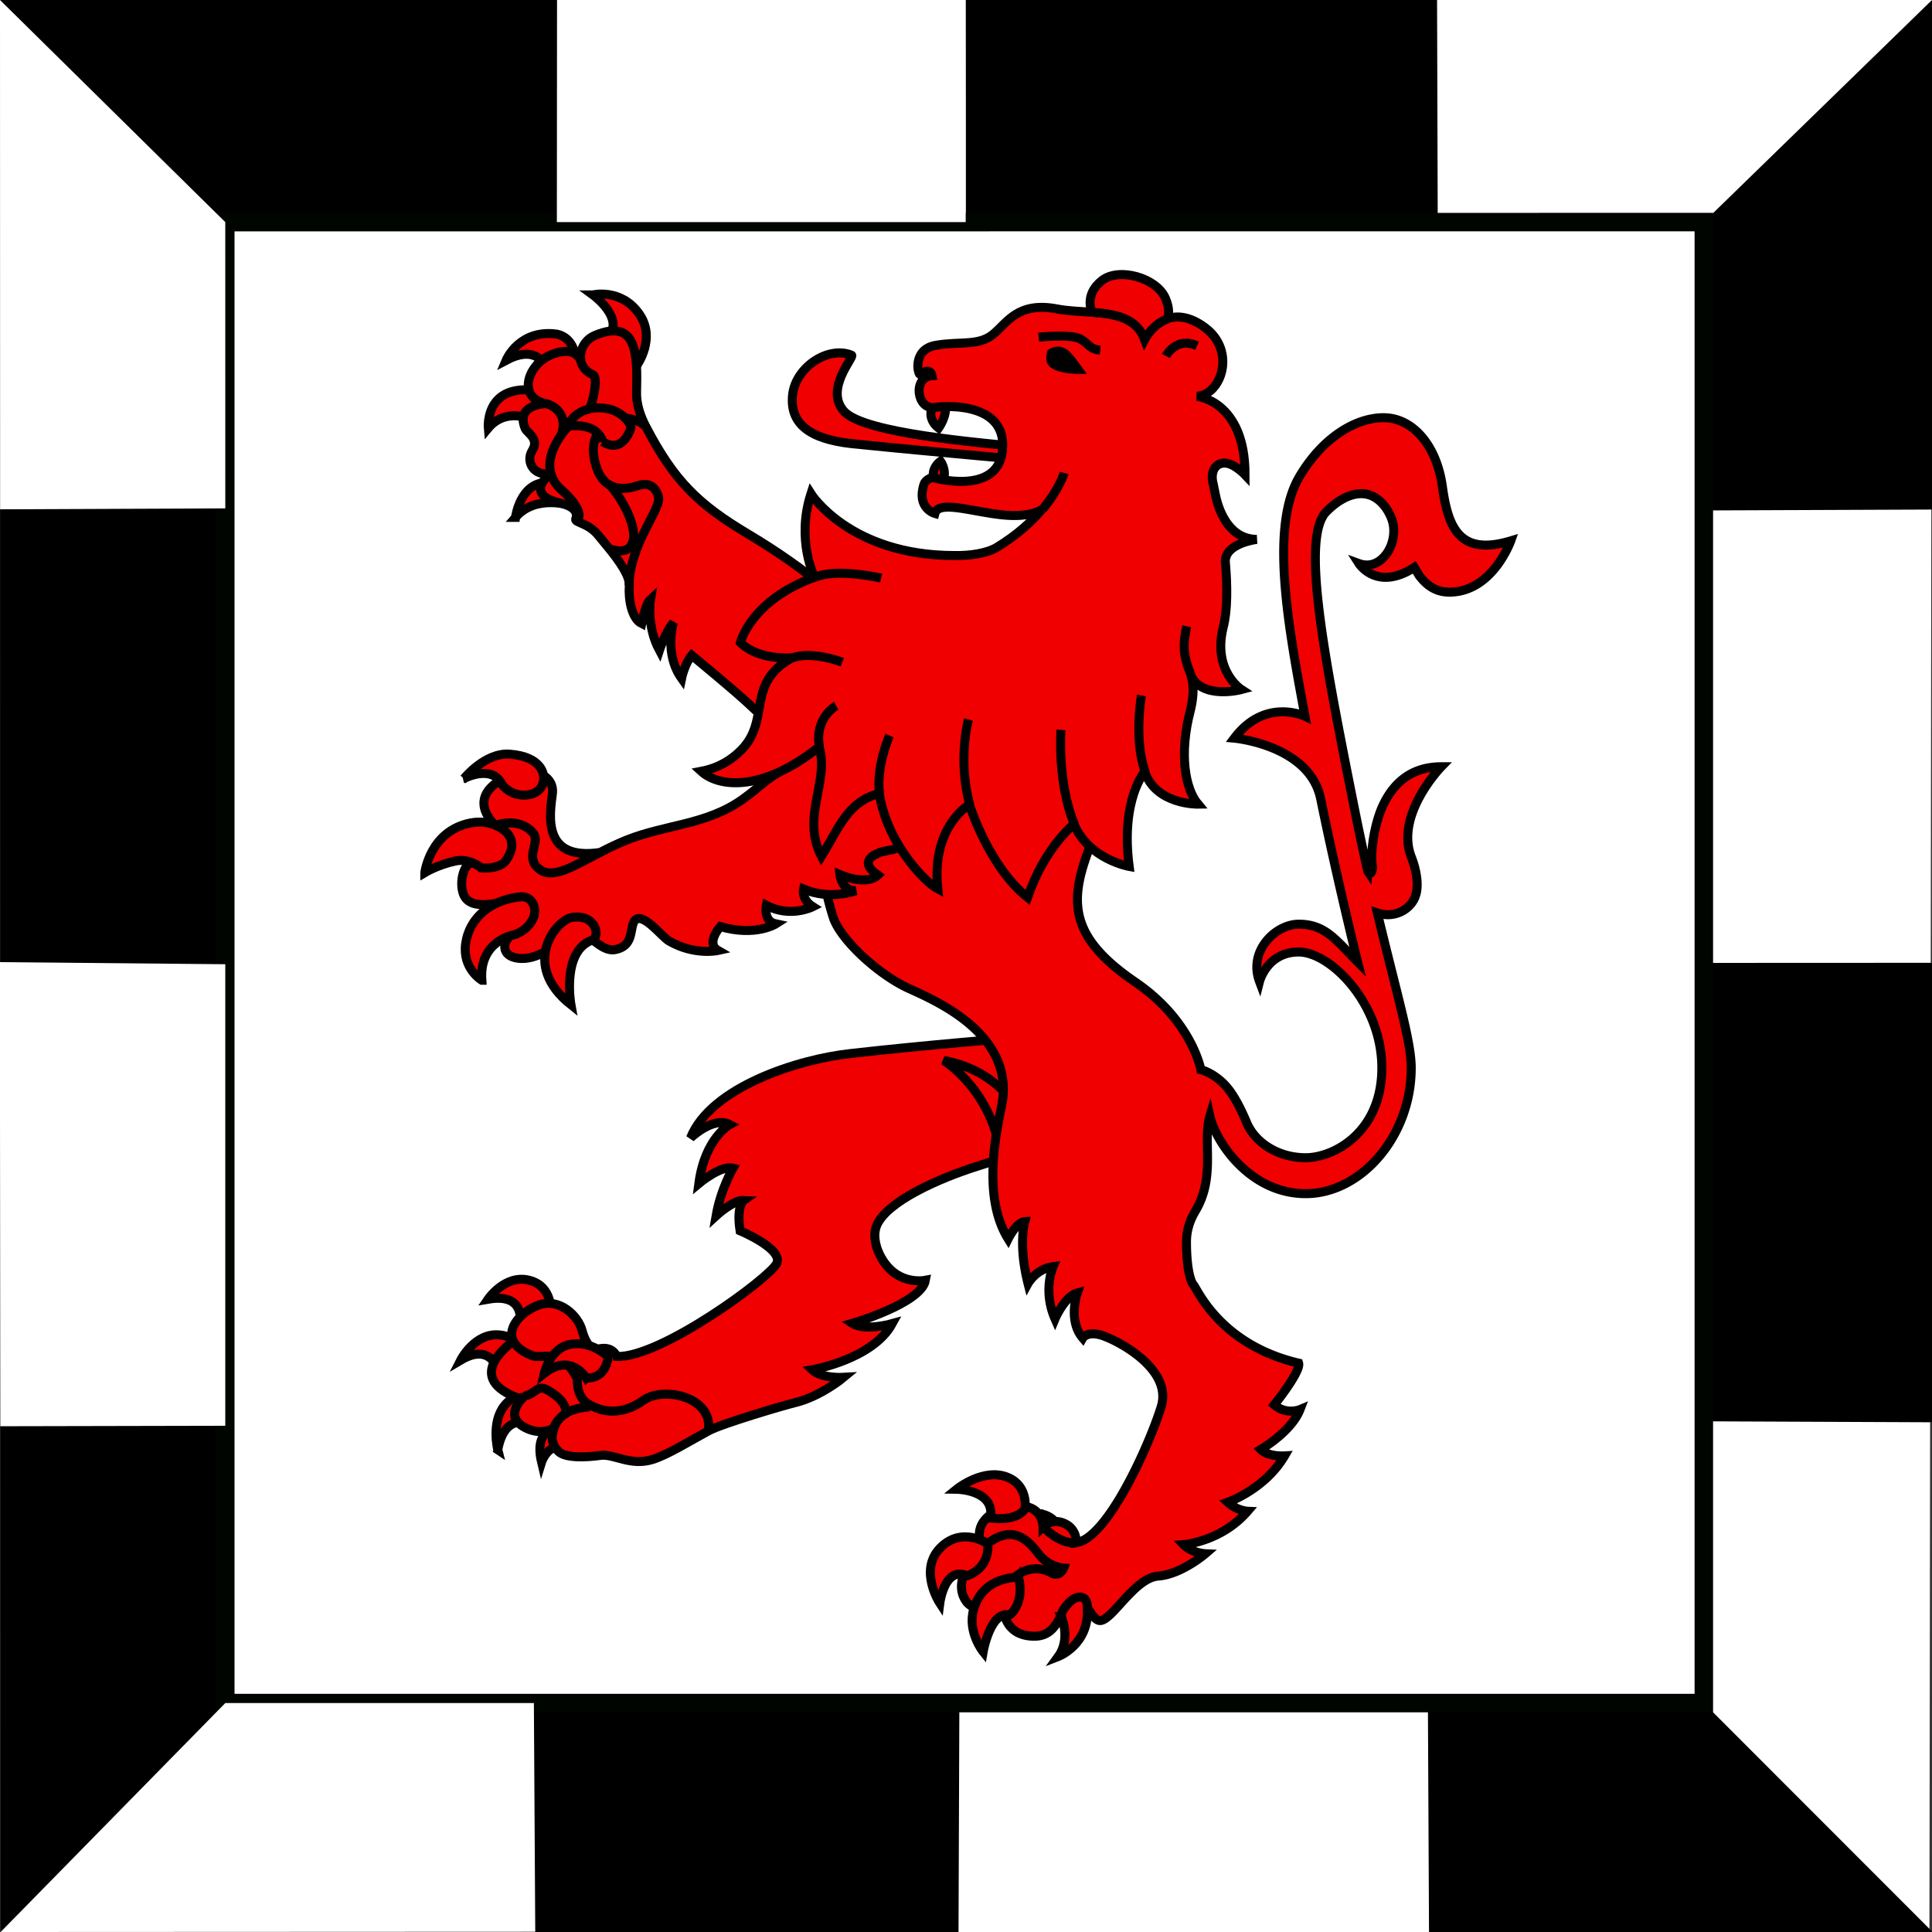 <?xml version="1.0" encoding="UTF-8" standalone="no"?>
<!-- Generator: Adobe Illustrator 27.1.1, SVG Export Plug-In . SVG Version: 6.00 Build 0)  -->

<svg
   xmlns:dc="http://purl.org/dc/elements/1.1/"
   xmlns:cc="http://creativecommons.org/ns#"
   xmlns:rdf="http://www.w3.org/1999/02/22-rdf-syntax-ns#"
   xmlns:svg="http://www.w3.org/2000/svg"
   xmlns="http://www.w3.org/2000/svg"
   xmlns:xlink="http://www.w3.org/1999/xlink"
   xmlns:sodipodi="http://sodipodi.sourceforge.net/DTD/sodipodi-0.dtd"
   xmlns:inkscape="http://www.inkscape.org/namespaces/inkscape"
   version="1.1"
   id="Layer_1"
   x="0px"
   y="0px"
   viewBox="0 0 512 512"
   style="enable-background:new 0 0 512 512;"
   xml:space="preserve"
   sodipodi:docname="CHE Boussens Flag.svg"
   inkscape:version="0.92.3 (2405546, 2018-03-11)"><rect x="0" y="0" width="512" height="512" fill="#333333" stroke="none"/><defs
   id="defs27"><linearGradient
     id="linearGradient2893"><stop
       id="stop2895"
       offset="0"
       style="stop-color:#ffffff;stop-opacity:0.314;" /><stop
       style="stop-color:#ffffff;stop-opacity:0.251;"
       offset="0.19"
       id="stop2897" /><stop
       id="stop2901"
       offset="0.6"
       style="stop-color:#6b6b6b;stop-opacity:0.125;" /><stop
       id="stop2899"
       offset="1"
       style="stop-color:#000000;stop-opacity:0.125;" /></linearGradient><linearGradient
     id="linearGradient2955"><stop
       id="stop2965"
       offset="0"
       style="stop-color:white;stop-opacity:0;" /><stop
       id="stop2959"
       offset="1"
       style="stop-color:black;stop-opacity:0.646;" /></linearGradient><radialGradient
     r="300"
     fy="579.933"
     fx="858.042"
     cy="579.933"
     cx="858.042"
     gradientTransform="matrix(1.215,1.531577e-24,1.464684e-23,1.267,-839.192,-490.489)"
     gradientUnits="userSpaceOnUse"
     id="radialGradient3236"
     xlink:href="#linearGradient2893"
     inkscape:collect="always" /><radialGradient
     r="300"
     fy="579.933"
     fx="858.042"
     cy="579.933"
     cx="858.042"
     gradientTransform="matrix(1.215,1.531577e-24,1.464684e-23,1.267,-839.192,-490.489)"
     gradientUnits="userSpaceOnUse"
     id="radialGradient3236-5"
     xlink:href="#linearGradient2893"
     inkscape:collect="always" /><radialGradient
     gradientTransform="matrix(1.215,0,0,1.267,-839.192,-490.489)"
     gradientUnits="userSpaceOnUse"
     xlink:href="#linearGradient2893"
     id="radialGradient3236-8"
     fy="579.933"
     fx="858.042"
     r="300"
     cy="579.933"
     cx="858.042" /><inkscape:perspective
     id="perspective28"
     inkscape:persp3d-origin="301.5 : 254.33333 : 1"
     inkscape:vp_z="603 : 381.5 : 1"
     inkscape:vp_y="0 : 1000 : 0"
     inkscape:vp_x="0 : 381.5 : 1"
     sodipodi:type="inkscape:persp3d" /><inkscape:perspective
     sodipodi:type="inkscape:persp3d"
     inkscape:vp_x="0 : 420.94501 : 1"
     inkscape:vp_y="0 : 1000 : 0"
     inkscape:vp_z="595.27502 : 420.94501 : 1"
     inkscape:persp3d-origin="297.63751 : 280.63 : 1"
     id="perspective2504" /><inkscape:perspective
     id="perspective10"
     inkscape:persp3d-origin="372.04724 : 350.78739 : 1"
     inkscape:vp_z="744.09448 : 526.18109 : 1"
     inkscape:vp_y="0 : 1000 : 0"
     inkscape:vp_x="0 : 526.18109 : 1"
     sodipodi:type="inkscape:persp3d" /><inkscape:perspective
     id="perspective2505"
     inkscape:persp3d-origin="297.63751 : 280.63 : 1"
     inkscape:vp_z="595.27502 : 420.94501 : 1"
     inkscape:vp_y="0 : 1000 : 0"
     inkscape:vp_x="0 : 420.94501 : 1"
     sodipodi:type="inkscape:persp3d" /><radialGradient
     inkscape:collect="always"
     xlink:href="#linearGradient2893-4"
     id="radialGradient3236-9"
     gradientUnits="userSpaceOnUse"
     gradientTransform="matrix(1.215,0,0,1.267,-839.192,-490.489)"
     cx="858.042"
     cy="579.933"
     fx="858.042"
     fy="579.933"
     r="300" /><linearGradient
     id="linearGradient2955-6"><stop
       style="stop-color: white; stop-opacity: 0;"
       offset="0"
       id="stop2965-2" /><stop
       style="stop-color: black; stop-opacity: 0.646;"
       offset="1"
       id="stop2959-6" /></linearGradient><linearGradient
     id="linearGradient2893-4"><stop
       style="stop-color: rgb(255, 255, 255); stop-opacity: 0.314;"
       offset="0"
       id="stop2895-4" /><stop
       id="stop2897-2"
       offset="0.19"
       style="stop-color: rgb(255, 255, 255); stop-opacity: 0.251;" /><stop
       style="stop-color: rgb(107, 107, 107); stop-opacity: 0.125;"
       offset="0.6"
       id="stop2901-6" /><stop
       style="stop-color: rgb(0, 0, 0); stop-opacity: 0.125;"
       offset="1"
       id="stop2899-7" /></linearGradient><inkscape:perspective
     sodipodi:type="inkscape:persp3d"
     inkscape:vp_x="0 : 381.5 : 1"
     inkscape:vp_y="0 : 1000 : 0"
     inkscape:vp_z="603 : 381.5 : 1"
     inkscape:persp3d-origin="301.5 : 254.33333 : 1"
     id="perspective28-2" /><radialGradient
     r="300"
     fy="579.933"
     fx="858.042"
     cy="579.933"
     cx="858.042"
     gradientTransform="matrix(1.215,0,0,1.267,-839.192,-490.489)"
     gradientUnits="userSpaceOnUse"
     id="radialGradient2560"
     xlink:href="#linearGradient2893-4"
     inkscape:collect="always" /><radialGradient
     r="300"
     fy="579.933"
     fx="858.042"
     cy="579.933"
     cx="858.042"
     gradientTransform="matrix(1.215,0,0,1.267,-1517.836,-776.77)"
     gradientUnits="userSpaceOnUse"
     id="radialGradient2563"
     xlink:href="#linearGradient2893-4"
     inkscape:collect="always" /></defs><sodipodi:namedview
   pagecolor="#ffffff"
   bordercolor="#666666"
   borderopacity="1"
   objecttolerance="10"
   gridtolerance="10"
   guidetolerance="10"
   inkscape:pageopacity="0"
   inkscape:pageshadow="2"
   inkscape:window-width="1920"
   inkscape:window-height="1017"
   id="namedview25"
   showgrid="false"
   inkscape:zoom="1.4370422"
   inkscape:cx="201.6158"
   inkscape:cy="283.20319"
   inkscape:window-x="-8"
   inkscape:window-y="-8"
   inkscape:window-maximized="1"
   inkscape:current-layer="g914" />
<style
   type="text/css"
   id="style2">
	.st0{fill-rule:evenodd;clip-rule:evenodd;fill:#FFFFFF;}
	.st1{fill-rule:evenodd;clip-rule:evenodd;fill:#0053A1;}
	.st2{fill-rule:evenodd;clip-rule:evenodd;fill:#0093DD;}
	.st3{fill:#E7BB22;}
	.st4{fill:none;stroke:#000000;stroke-width:2;stroke-linecap:round;stroke-miterlimit:10;}
</style>








<g
   id="g914"
   transform="translate(79.523,-337.039)"><path
     id="path870"
     d="M 175.557,337.039 H -79.523 l 0.16,512 254.698,0.024 z"
     inkscape:connector-curvature="0"
     style="fill:#000000"
     sodipodi:nodetypes="ccccc" /><path
     id="path872"
     d="m 176.396,337.04 -1.901,512.022 257.302,-0.024 0.68,-511.999 z"
     inkscape:connector-curvature="0"
     style="fill:#ffffff"
     sodipodi:nodetypes="ccccc" /><g
     id="g882"
     style="stroke-width:4.9"><path
       id="path874"
       d="m 176.396,337.04 v 58.852 l 125.095,0.041 -0.177,-58.893 z m 256.081,-7.9e-4 -60.466,58.858 c 4e-5,-10e-6 -5.9e-4,76.415 -5.9e-4,76.415 l 60.467,-0.238 z m -60.465,255.18 -0.001,121.483 60.706,0.255 -0.149,-121.765 z m -0.001,196.151 -73.128,-8e-4 0.298,60.86 133.456,-0.191 z"
       inkscape:connector-curvature="0"
       style="fill:#000000;stroke:none"
       sodipodi:nodetypes="cccccccccccccccccccc" /><path
       id="path878"
       d="m -19.822,395.903 1e-6,392.467 H 372.01 c 0,0 0.005,-346.885 4e-5,-392.473 z"
       inkscape:connector-curvature="0"
       style="fill:#ffffff;stroke:#000500;stroke-width:4.9;stroke-opacity:1"
       sodipodi:nodetypes="ccccc" /><path
       id="path880"
       d="m 176.396,337.04 v 58.852 l -108.344,0.011 0.044,-58.862 z m -255.919,-7.9e-4 59.701,58.864 0.007,75.863 -59.681,0.245 z m 59.704,255.533 2.4e-5,122.31 -59.616,0.125 -0.132,-122.992 z m -0.003,195.798 81.782,-0.004 0.364,60.61 -141.687,0.063 z"
       inkscape:connector-curvature="0"
       style="fill:#ffffff;fill-opacity:1;stroke:none"
       sodipodi:nodetypes="cccccccccccccccccccc" /></g></g><g
   id="g954"
   transform="translate(-531.615,-208.097)"><path
     id="path856"
     d="M 159.36,2.527 V 74 H 260.23 V 2.527 Z M 4.91,6.402 4.898,120.252 h 68.137 l 0.006,-45.709 h 0.762 L 4.91,6.406 Z m 0.088,212.73 c 0.325,32.595 2.304,63.201 5.998,91.828 H 79.799 C 75.771,283.141 73.496,252.617 73.137,219.132 H 4.997 Z m 96,179.39 -62.948,26.203 c 12.883,34.82 29.465,65.652 49.75,92.781 l 51.625,-44.686 a 286.59,286.59 0 0 1 -11.768,-17.846 c -10.2,-16.792 -19.114,-35.567 -26.66,-56.453 z m 98.895,135.1 -38.918,55.635 c 29.042,21 62.05,38.361 98.98,52.471 v -73.885 l -0.094,0.045 c -22.39,-10.086 -42.265,-21.416 -59.969,-34.266 z"
     inkscape:connector-curvature="0"
     style="fill:#ffffff" /><g
     id="g908"
     style="stroke:#000000;stroke-width:1.107"
     transform="matrix(0.901,0,0,0.905,541.797,191.434)" /><path
     id="path862"
     d="m 672.408,311.465 c -12.372,-1.001 -11.39,10.062 -11.39,10.062 3.876,-4.666 9.369,-2.936 9.369,-2.936 l 3.814,-0.864 4.388,-1.725 -1.716,-3.817 z m -4.177,33.741 c 0,0 1.202,-9.448 8.617,-9.257 7.438,0.19 6.138,6.145 6.138,6.145 0,0 -9.434,-3.143 -14.755,3.112 z m 20.529,-58.958 c 0,0 8.853,6.45 3.743,11.326 0,0 0.968,9.421 7.79,7.472 0,0 5.431,-7.285 0.601,-13.934 -4.833,-6.649 -12.133,-4.864 -12.133,-4.864 z m -13.356,17.867 c 0,0 -2.384,-4.425 -9.662,-0.552 0,0 3.496,-8.406 13.586,-6.893 4.169,1.018 4.674,5.39 4.674,5.39 0,0 -2.73,5.848 -8.599,2.055 z"
     inkscape:connector-curvature="0"
     style="fill:#f00000;stroke:#000000;stroke-width:2.386" /><path
     id="path864"
     d="m 755.855,368.747 c 0,0 -9.492,-9.312 -25.878,-19.066 -13.388,-7.97 -19.666,-14.163 -27.086,-28.311 -1.727,-3.227 -2.656,-6.397 -2.58,-9.408 0.241,-9.549 0.31,-19.658 -10.932,-15.02 -3.114,1.285 -4.302,4.376 -3.8,6.839 0,0 -1.413,-4.583 -8.278,-1.505 -5.891,2.64 -8.633,11.127 -1.106,12.781 0,0 -8.122,0.186 -5.378,6.639 0.476,1.121 3.805,2.633 1.873,5.753 -1.931,3.119 0.546,7.068 4.947,6.071 0,0 -7.621,5.526 2.444,7.902 1.505,0.355 5.168,1.441 4.103,4.223 -0.36,0.942 3.34,1.036 5.954,4.272 0.771,0.958 1.831,2.2 2.932,3.567 2.628,3.259 5.499,7.234 5.315,9.796 -0.261,3.637 0.62,8.73 3.281,10.066 0,0 0.974,-5.202 2.352,-6.436 0,0 -1.186,6.939 2.35,13.529 0,0 1.645,-5.028 3.723,-7.352 0,0 -2.565,8.174 2.151,14.789 0,0 0.769,-3.783 2.68,-6.11 0,0 12.725,10.425 16.672,14.332 1.151,1.139 7.222,6.744 13.048,2.773 5.828,-3.97 39.353,-13.137 39.353,-13.137 l -11.199,-17.393 -3.989,-2.004 z"
     inkscape:connector-curvature="0"
     style="fill:#f00000;stroke:#000000;stroke-width:2.386" /><g
     transform="matrix(0.901,0,0,0.905,540.702,191.897)"
     id="g872"
     style="fill:none;stroke:#000000;stroke-width:2.642"><path
       id="path866"
       d="m 150.319,136.06 c 2.264,0.413 6.758,2.923 4.736,9.114 m 5.676,-21.571 c 0.334,1.634 1.869,3.377 3.474,3.978 1.882,0.7 -0.07,7.744 -0.07,7.744 0,0 -0.655,2.349 -1.906,3.942 m 6.811,39.242 c 0,0 5.459,2.478 6.943,-1.784 1.485,-4.261 -2.637,-12.194 -6.595,-16.684"
       inkscape:connector-curvature="0"
       style="stroke-width:2.642" /><path
       id="path868"
       d="m 179.944,143.033 c -1.174,-1.894 -6.588,-3.516 -9.001,-2.41 -0.35,0.162 -0.685,0.327 -1,0.497 -6.898,3.72 -5.783,9.67 -4.704,13.26 0.855,2.848 2.307,4.68 4.154,5.66 2.235,1.182 5.048,1.118 8.089,0.097 5.554,-1.865 6.173,3.742 6.173,3.742 0.184,3.7 -8.536,13.796 -8.714,25.45"
       inkscape:connector-curvature="0"
       style="stroke-width:2.642" /><path
       id="path870-0"
       d="m 169.94,141.118 c 0,0 -0.963,-2.872 -4.536,-2.677 -0.902,0.05 -2,0.324 -3.173,0.823 -2.388,1.018 -5.1,2.977 -7.174,5.905 -2.188,3.087 -4.198,7.256 -3.137,11.282 0.442,1.677 1.387,3.355 3.132,4.865 6.089,5.269 5.855,9.015 4.132,8.53"
       inkscape:connector-curvature="0"
       style="stroke-width:2.642" /></g><path
     id="path874-3"
     d="m 691.318,325.161 c 0,0 -0.994,-5.338 -9.412,-4.036 0,0 2.404,-6.106 10.602,-4.735 3.212,0.538 5.889,3.035 6.323,5.018 9e-4,0 -1.956,7.233 -7.513,3.753 z m -21.962,233.995 c 0,0 1.974,-8.57 -8.411,-6.75 0,0 4.539,-6.7 10.961,-5.017 6.422,1.684 5.629,8.648 5.629,8.648 z m -5.575,12.646 c 0,0 -1.677,-8.225 -10.082,-3.256 0,0 3.769,-7.453 10.426,-6.664 6.655,0.788 4.982,6.056 4.982,6.056 z m -0.247,20.499 c 0,0 -1.857,-7.256 1.778,-11.731 2.242,-2.758 6.51,-4.51 8.649,-3.947 l -2.27,8.73 c 9e-4,0 -6.369,-2.867 -8.158,6.947 z m 16.72,-5.659 c 0,0 -7.43,-0.752 -5.12,8.941 0,0 1.577,-5.087 6.449,-4.286 z"
     inkscape:connector-curvature="0"
     style="fill:#f00000;stroke:#000000;stroke-width:2.386" /><path
     id="path876"
     d="m 816.012,481.761 c 0,0 -6.343,-0.771 -12.433,1.275 -2.896,0 -27.939,2.143 -46.431,4.241 -13.934,1.485 -37.151,8.885 -42.537,22.378 0,0 6.075,-5.83 10.403,-3.538 0,0 -6.609,3.57 -8.198,15.606 0,0 5.875,-4.896 9.044,-4.063 0,0 -3.283,5.689 -4.468,12.619 0,0 4.576,-4.207 7.309,-4.064 0,0 -2.001,1.403 -0.957,8.05 0,0 11.609,4.847 9.687,8.688 -1.922,3.839 -30.781,25.05 -42.365,24.622 0,0 -1.242,-3.512 -6.052,-1.587 0,0 -2.075,-1.262 -3.126,-5.244 -1.05,-3.983 -5.986,-8.73 -11.44,-6.814 -4.29,1.507 -8.668,5.811 -6.787,9.624 0,0 -13.418,9.083 0.534,14.771 0.891,0.362 1.621,0.232 2.302,-0.104 0,0 -6.228,5.393 0.932,8.52 4.068,1.778 7.031,-0.24 7.031,-0.24 -0.573,1.606 -1.092,4.14 1.204,6.291 1.893,1.78 7.311,1.523 11.081,1.003 3.557,-0.491 7.986,2.931 13.847,1.064 4.045,-1.285 9.428,-4.671 14.799,-7.579 3.536,-1.914 19.814,-6.715 22.955,-7.474 6.783,-1.639 12.839,-6.696 12.839,-6.696 0,0 -5.845,0.364 -8.357,-2.004 0,0 16.048,-2.727 21.236,-12.232 0,0 -7.281,2.066 -10.574,-0.073 0,0 18.234,-5.306 19.367,-11.401 0,0 -4.237,0.853 -8.063,-1.856 -3.826,-2.707 -6.506,-8.801 -4.831,-12.727 2.68,-6.273 16.194,-12.347 26.596,-15.639 10.4,-3.293 20.031,-6.898 27.093,-1.852 7.066,5.051 2.657,-23.993 2.657,-23.993 l 0.358,-15.828 z"
     inkscape:connector-curvature="0"
     style="fill:#f00000;stroke:#000000;stroke-width:2.386" /><g
     transform="matrix(0.901,0,0,0.905,540.702,191.897)"
     id="g884"
     style="fill:none;stroke:#000000;stroke-width:2.642"><path
       id="path878-1"
       d="m 144.01,426.78 c 4.179,-1.014 3.75,-3.796 7.514,-1.505 6.14,3.734 4.6,6.686 4.6,6.686 0,0 -2.352,1.384 -3.28,3.964"
       inkscape:connector-curvature="0"
       style="stroke-width:2.642" /><path
       id="path880-2"
       d="m 163.431,429.853 c 0,0 -4.834,0.203 -7.308,2.106 m -15.26,-21.382 c 0.764,1.549 2.463,3.022 5.448,4.244 3.253,1.33 8.279,-2.657 13.136,6.32"
       inkscape:connector-curvature="0"
       style="stroke-width:2.642" /><path
       id="path882"
       d="m 164.55,413.27 c -5.337,2.126 -6.637,12.345 -1.994,15.479 4.647,3.13 10.714,3.436 16.598,-0.789 5.882,-4.22 20.64,-1 19.095,8.835"
       inkscape:connector-curvature="0"
       style="stroke-width:2.642" /></g><g
     transform="matrix(0.901,0,0,0.905,540.702,191.897)"
     id="g896"
     style="stroke:#000000;stroke-width:2.641"><path
       id="path886-7"
       d="m 162.33,421.41 c 0,0 -4.52,-7.521 -12.328,-1.37 0,0 1.673,-7.487 7.862,-8.516 6.187,-1.026 10.892,3.636 10.892,3.636 0,0 -0.297,6.531 -6.426,6.25 z m 105.12,-92.998 c 0,0 16.064,9.729 17.083,31.449 l 8.541,-8.541 c 0,0.002 -3.903,-18.835 -25.624,-22.908 z m 32.653,134.94 c 0,0 -1.649,-2.048 -4.746,-2.183 -3.095,-0.136 0,0 0,0 l -0.576,4.74 4.724,-0.26 0.598,-2.297"
       inkscape:connector-curvature="0"
       style="fill:#f00000;stroke-width:2.641" /><path
       id="path888-5"
       d="m 414.17,160.41 c -1.698,-12.218 -8.825,-20.193 -17.308,-20.193 -8.485,0 -18.158,6.108 -24.776,17.309 -8.73,14.776 -3.234,43.885 1.664,70.117 0,0 -11.73,-5.579 -20.782,6.414 0,0 22.018,1.97 25.369,17.638 4.945,24.094 10.888,47.864 10.888,47.864 -6.365,-6.364 -9.503,-11.03 -17.31,-11.03 -6.787,0 -14.931,7.805 -11.538,16.8 0,0 2.206,-8.654 11.539,-8.654 9.333,0 24.435,15.103 24.435,33.938 0,18.835 -14.084,26.302 -22.4,26.302 -8.315,0 -14.932,-4.58 -17.308,-10.18 -2.37,-5.588 -4.603,-9.43 -7.074,-11.75 -3.427,-3.22 -6.445,-3.844 -6.445,-3.844 0,0 -2.566,-14.29 -19.293,-25.662 -22.614,-15.374 -19.058,-26.848 -10.008,-47.664 l -4.34,-5.768 -1.996,-8.278 -73.637,4.216 -3.063,14.808 c 1.33,7.54 0.496,12.031 4.188,23.71 l 0.01,0.026 c 2.17,6.618 13.31,16.727 22.06,20.738 7.95,3.643 31.742,13.505 27.477,34.458 -1.913,9.187 -5.497,27.062 1.923,38.95 0,0 2.388,-4.852 4.885,-5.036 0,0 -1.971,6.61 0.95,18.108 0,0 2.363,-4.268 7.37,-4.927 0,0 -3.104,6.974 0.58,15.297 0,0 2.776,-6.583 6.552,-7.585 0,0 -2.838,8.04 1.604,13.189 0,0 1.147,-1.98 5.146,-0.93 4,1.047 21.51,9.62 17.897,21.122 -3.506,11.17 -15.8,38.62 -25.079,39.76 0.307,-2.162 -0.88,-4.128 -2.315,-5.077 -4.162,-2.765 -7.332,0.353 -7.332,0.353 0,0 -0.007,-7.001 -8.455,-5.91 -8.452,1.09 -12.194,6.174 -9.343,12.127 -3.482,3.267 -8.71,10.15 -4.82,15.64 1.578,2.228 5.72,3.393 11.019,2.05 0,0 -0.134,7.86 8.611,8.174 8.888,0.318 7.561,-10.415 13.394,-11.148 1.855,-0.236 3.942,6.94 6.588,6.553 3.628,-0.523 10.085,-12.517 16.891,-13.015 6.806,-0.501 13.85,-6.546 13.85,-6.546 0,0 -3.949,-0.174 -6.38,-2.662 0,0 11.058,-0.842 18.796,-9.774 0,0 -3.104,-0.136 -5.818,-2.637 0,0 10.903,-3.76 16.699,-13.57 0,0 -4.819,0.318 -6.982,-1.896 0,0 8.989,-5.168 11.532,-11.679 0,0 -4.03,1.68 -7.57,-1.39 0,0 7.907,-9.785 7.167,-12.2 -23.163,-5.408 -29.8,-21.68 -30.909,-22.887 -0.83,-0.906 -2.075,-4.631 -2.075,-12.675 0,-2.664 0.645,-5.704 2.634,-9.017 6.042,-10.069 2.02,-20.346 4.25,-27.788 1.696,7.637 11.877,22.74 28.168,22.74 16.29,0 31.054,-16.8 31.054,-36.825 0,-7.733 -4.262,-21.595 -9.958,-45.367 5.521,1.792 10.148,-1.5 11.26,-5.203 0.91,-2.689 0.38,-6.957 -1.282,-11.21 -4.857,-12.433 8.804,-26.405 8.804,-26.405 -8.798,0 -14.04,4.746 -17.15,11.313 -2.222,4.687 -3.937,13.28 -3.044,18.326 -0.458,2.873 -1.442,0.886 -1.443,0.903 a 834.54,834.54 0 0 1 -4.157,-19.57 c -8.825,-44.12 -15.473,-78.197 -7.976,-85.693 4.327,-4.327 8.517,-5.742 11.794,-5.091 3.424,0.68 6.024,3.695 7.353,7.127 2.554,6.618 -2.702,15.683 -9.587,13.18 0,0 5.274,8.268 16.29,1.132 l 1.427,2.383 c 2.276,2.991 5.013,4.857 8.867,4.857 12.727,0 18.073,-15.018 18.073,-15.018 -15.014,4.497 -18.424,-3.765 -20.105,-15.866 z"
       inkscape:connector-curvature="0"
       style="fill:#f00000;stroke-width:2.641" /><path
       id="path890"
       d="m 306.35,469.68 a 5.35,5.35 0 0 1 -0.834,0.036 c -4.659,-0.204 -8.815,-4.76 -8.815,-4.76 m -11.593,23.907 c 0,0 0.074,-6.476 3.768,-9.46 3.691,-2.982 7.745,-2.33 10.03,-1.003 2.776,1.62 3.876,-1.325 3.876,-1.325 0,0 -4.155,-0.183 -7.137,-3.858 -2.522,-3.114 -7.168,-9.78 -15.592,-3.039 -0.345,0.277 -0.732,0.613 -1.146,0.996"
       inkscape:connector-curvature="0"
       style="fill:none;stroke-width:2.641" /><path
       id="path892"
       d="m 291.4,459.7 c 0,0 1.062,-6.386 -4.748,-9.04 -7.17,-3.275 -15.367,3.327 -15.367,3.327 0,0 11.46,0.15 9.913,8.42 0.001,0 7.653,1.258 10.202,-2.707 z m -10.927,10.268 c 0,0 -7.636,-5.326 -14.047,1.246 -6.416,6.578 -0.085,16.137 -0.085,16.137 0,0 1.397,-10.961 7.99,-8.019 0,0.001 6.6,-1.748 6.142,-9.364 z m 9.058,9.843 c 0,0 -10.45,-0.639 -13.262,9.428 -1.841,6.592 2.824,12.346 2.824,12.346 0,0 2.112,-12.13 7.785,-10.776 -10e-4,0.003 4.488,-3.138 2.654,-11 z m 12.552,11.479 c 0,0 2.878,6.482 -0.906,11.693 0,0 9.262,-3.553 8.524,-14.138 0.359,-3.69 -2.774,-4.277 -5.263,-1.71 -1.038,1.062 -2.49,2.665 -2.355,4.155 z M 270.77,227.18 c 0,0 -21.654,-7.532 -33.54,-10.28 -5.085,2.295 -13.373,24.56 -13.373,24.56 -8.549,4.03 -9.525,6.251 -15.56,10.53 -10.603,7.516 -22.6,7.319 -34.109,11.914 -2.752,1.099 -5.348,2.37 -7.777,3.623 -17.107,2.52 -14.814,-10.949 -14.019,-17.168 0.795,-6.219 -7.752,-9.078 -16.084,-3.497 -8.735,5.852 -0.674,12.76 -0.674,12.76 0,0 3.456,4.345 0.318,8.107 -3.138,3.764 -7.8,2.875 -7.8,2.875 -1.828,1.062 -2.963,4.942 -2.193,8.28 1.446,6.277 10.11,3.306 15.38,2.537 5.268,-0.765 4.071,6.574 -0.303,9.598 -3.73,2.58 -3.805,6.923 1.375,7.498 5.181,0.571 10.033,-3.054 14.888,-6.68 4.854,-3.627 8.395,5.148 13.627,4.12 5.23,-1.027 4.273,-5.663 5.358,-7.946 2.008,-4.228 8.414,4.5 10.547,5.515 7.412,4.23 14.27,2.7 14.27,2.7 -3.708,-2.114 0.68,-7 0.68,-7 10.35,3.003 16.313,-0.783 16.313,-0.783 -3.795,-0.776 -2.773,-5.435 -2.773,-5.435 7.058,3.75 13.652,0.4 13.652,0.4 -3.428,-2.154 -2.735,-5.174 -2.735,-5.174 7.854,3.366 15.383,0.488 15.383,0.488 -4.236,0.086 -4.67,-4.702 -4.67,-4.702 0,0 7.728,3.398 11.157,0.147 -5.97,-4.136 -0.813,-6.066 0.746,-6.7 1.043,-0.408 4.98,-0.72 9.206,-2.756 2.225,-1.072 5.298,-2.602 7.304,-4.894 1.582,-1.81 0.784,-4.142 1.807,-7.01 1.005,-2.815 3.08,-6.167 3.19,-10.252 l 0.116,-4.318 c 0.088,-3.24 4.14,-9.395 4.14,-9.395 z"
       inkscape:connector-curvature="0"
       style="fill:#f00000;stroke-width:2.641" /><path
       id="path894"
       d="m 166.41,267.52 c -7.726,3.99 -13.738,7.78 -17.576,5.108 -5.041,-3.511 0.298,-8.03 -2.144,-10.832 -4.238,-4.865 -11.06,-2.18 -11.06,-2.18"
       inkscape:connector-curvature="0"
       style="fill:none;stroke-width:2.641" /></g><g
     transform="matrix(0.901,0,0,0.905,540.702,191.897)"
     id="g904"
     style="fill:#f00000;stroke:#000000;stroke-width:2.641"><path
       id="path898"
       d="m 126.39,245.87 c 0,0 8.295,-4.356 11.253,1.859 0,0 2.585,3.646 7.703,2.902 3.29,-0.48 4.795,-2.971 4.423,-5.54 0,0 -0.12,-5.625 -9.99,-6.354 -7.175,-0.53 -13.389,7.133 -13.389,7.133 z m -11.533,27.549 c 0,0 1.562,-12.303 13.58,-14.552 5.81,-1.087 9.432,1.95 9.432,1.95 0,0 5.259,3.05 0.773,9.157 -1.87,2.547 -7.162,2.092 -7.162,2.092 0,0 -3.36,-2.937 -7.58,-2.045 -5.248,1.114 -9.043,3.398 -9.043,3.398 z m 16.782,31.53 c 0,0 -5.79,-3.4 -4.771,-10.698 1.097,-7.856 7.736,-13.022 16.477,-13.768 3.314,-0.02 4.792,3.784 3.215,6.704 -1.942,3.589 -5.51,4.474 -5.51,4.474 0,0 -10.262,1.67 -9.41,13.288 z m 26.587,-18.41 c -4.752,0.692 -15.354,13.777 -0.38,25.591 0,0 -2.833,-15.695 6.205,-18.92 2.484,-0.884 1.304,-7.71 -5.825,-6.671 z m 133.29,-133.91 c 0,0 -37.85,-3.424 -50.882,-4.792 -13.031,-1.37 -18.459,-6.138 -17.603,-14.283 0.857,-8.145 10.517,-14.459 17.363,-11.637 0.968,0.398 -8.127,9.955 -2.203,16.458 5.925,6.502 39.946,9.126 53.713,10.573 z"
       inkscape:connector-curvature="0"
       style="stroke-width:2.641" /><path
       id="path900"
       d="m 264.06,137.24 c 0,0 -1.583,3.254 1.936,6.012 0,0 2.568,-3.699 1.875,-6.287 l -1.556,-1.845 z m 0.425,20.563 c 0,0 -0.776,-2.646 2.068,-4.854 0,0 1.865,2.585 0.826,5.461 l -1.719,0.655 z"
       inkscape:connector-curvature="0"
       style="stroke-width:2.641" /><path
       id="path902"
       d="m 349.68,201.69 c 1.316,-5.088 1.264,-12.157 0.652,-19.144 -0.342,-5.562 9.25,-6.703 9.25,-6.703 -7.456,0 -10.926,-7.132 -12.136,-12.856 -0.655,-3.31 -0.869,-4.157 -0.869,-4.157 -0.63,-3.913 1.755,-5.757 4.3,-5.253 2.546,0.505 5.248,3.358 5.248,3.358 0,-21.779 -14.207,-22.98 -14.207,-22.98 7.152,-0.283 11.83,-13.287 2.291,-20.225 -4.392,-3.192 -8.007,-3.453 -10.804,-2.547 0.484,-1.78 0.242,-3.785 -0.744,-6.018 -2.623,-5.924 -13.602,-9.036 -18.605,-5.143 -5.413,4.21 -2.96,9.315 -2.96,9.315 -3.498,-0.26 -7.084,-0.354 -10.215,-0.958 -11.832,-2.28 -14.794,4.239 -19.053,7.553 -4.263,3.315 -9.52,1.867 -16.67,3.087 -7.146,1.222 -5.194,9.05 -4.517,8.524 2.977,-2.316 3.439,0.362 3.439,0.362 -5.832,0.342 -4.531,10.034 0.677,9.308 5.213,-0.726 21.422,-0.836 20.006,12.632 -1.416,13.47 -20.62,7.867 -20.62,7.867 0,0 -1.957,0.51 -2.444,1.973 -2.332,7.03 3.2,8.578 3.2,8.578 1.035,-3.952 10.861,-0.531 19.707,0.399 8.848,0.93 11.817,-1.65 11.817,-1.65 -2.986,3.543 -7.263,7.515 -13.314,11.168 -3.006,1.815 -8.22,2.491 -12.505,2.392 -30.714,0 -42.166,-18.091 -42.166,-18.091 -4.443,13.658 1.07,24.44 1.07,24.44 -18.797,6.797 -21.818,19.134 -21.818,19.134 5.37,5.371 15.217,4.447 15.217,4.447 -13.762,7.526 -6.213,18.108 -14.912,26.964 -2.953,3.007 -6.782,5.332 -11.83,6.296 5.094,4.619 17.679,6.266 34.687,-7.16 3.066,10.293 -5.372,20.42 0.671,32.056 5.148,-8.28 7.72,-16.057 17.007,-18.406 2.462,15.217 13.846,26.215 17.232,27.972 -2.014,-18.35 9.287,-24.727 9.287,-24.727 0,0 5.707,18.238 17.118,27.19 4.924,-14.547 13.651,-21.483 13.651,-21.483 4.251,10.293 16.224,12.42 16.224,12.42 -2.574,-19.694 4.589,-27.75 4.589,-27.75 3.244,9.735 15.664,9.51 15.664,9.51 -3.866,-4.588 -5.563,-14.866 -2.255,-27.42 1.758,-7.132 0.073,-10.426 0.073,-10.426 3.356,7.384 14.937,4.28 14.937,4.28 0,0 -8.509,-5.418 -5.37,-18.129 z"
       inkscape:connector-curvature="0"
       style="stroke-width:2.641" /></g><path
     id="path906"
     d="m 807.891,343.075 c 4.505,-5.366 5.742,-9.643 5.742,-9.643 m 7.483,-42.565 c 6.012,0.448 11.743,1.437 13.836,7.187 0,0 2.148,-4.175 6.273,-5.516 m -0.61,9.899 c 0,0 2.675,-5.232 8.232,-2.699 m -41.985,-2.287 c 0,0 8.719,-0.918 11.141,0.528 2.427,1.444 2.303,2.621 5.183,2.925"
     inkscape:connector-curvature="0"
     style="fill:none;stroke:#000000;stroke-width:2.386" /><path
     id="path910"
     d="m 809.27,300.865 c 0,0 3.087,-2.42 5.98,0.63 2.098,2.211 2.968,3.965 4.422,5.658 0,0 -7.849,0.553 -10.158,-2.198 -1.233,-1.47 -0.243,-4.09 -0.243,-4.09 z"
     inkscape:connector-curvature="0"
     style="stroke-width:1" /><path
     id="path912"
     d="m 765.121,361.306 c 0,0 -11.763,-2.755 -17.547,-0.203 m 7.262,22.485 c 0,0 -8.067,-3.092 -13.212,-1.141 m 7.161,23.626 c -1.413,-7.8 4.436,-10.939 4.436,-10.939 m 14.12,7.9 c 0,0 -3.631,8.205 -2.623,15.396 m 23.55,-19.65 c 0,0 -2.926,10.534 0.353,22.587 m 24.154,-19.851 c 0,0 -1.008,14.18 3.58,25.017 m 17.75,-34.132 c 0,0 -2.067,11.799 1.01,20.257 m 10.992,-38.589 c -1.109,5.064 -0.908,8.052 1.16,12.939"
     inkscape:connector-curvature="0"
     style="fill:none;stroke:#000000;stroke-width:2.386" /></g></svg>